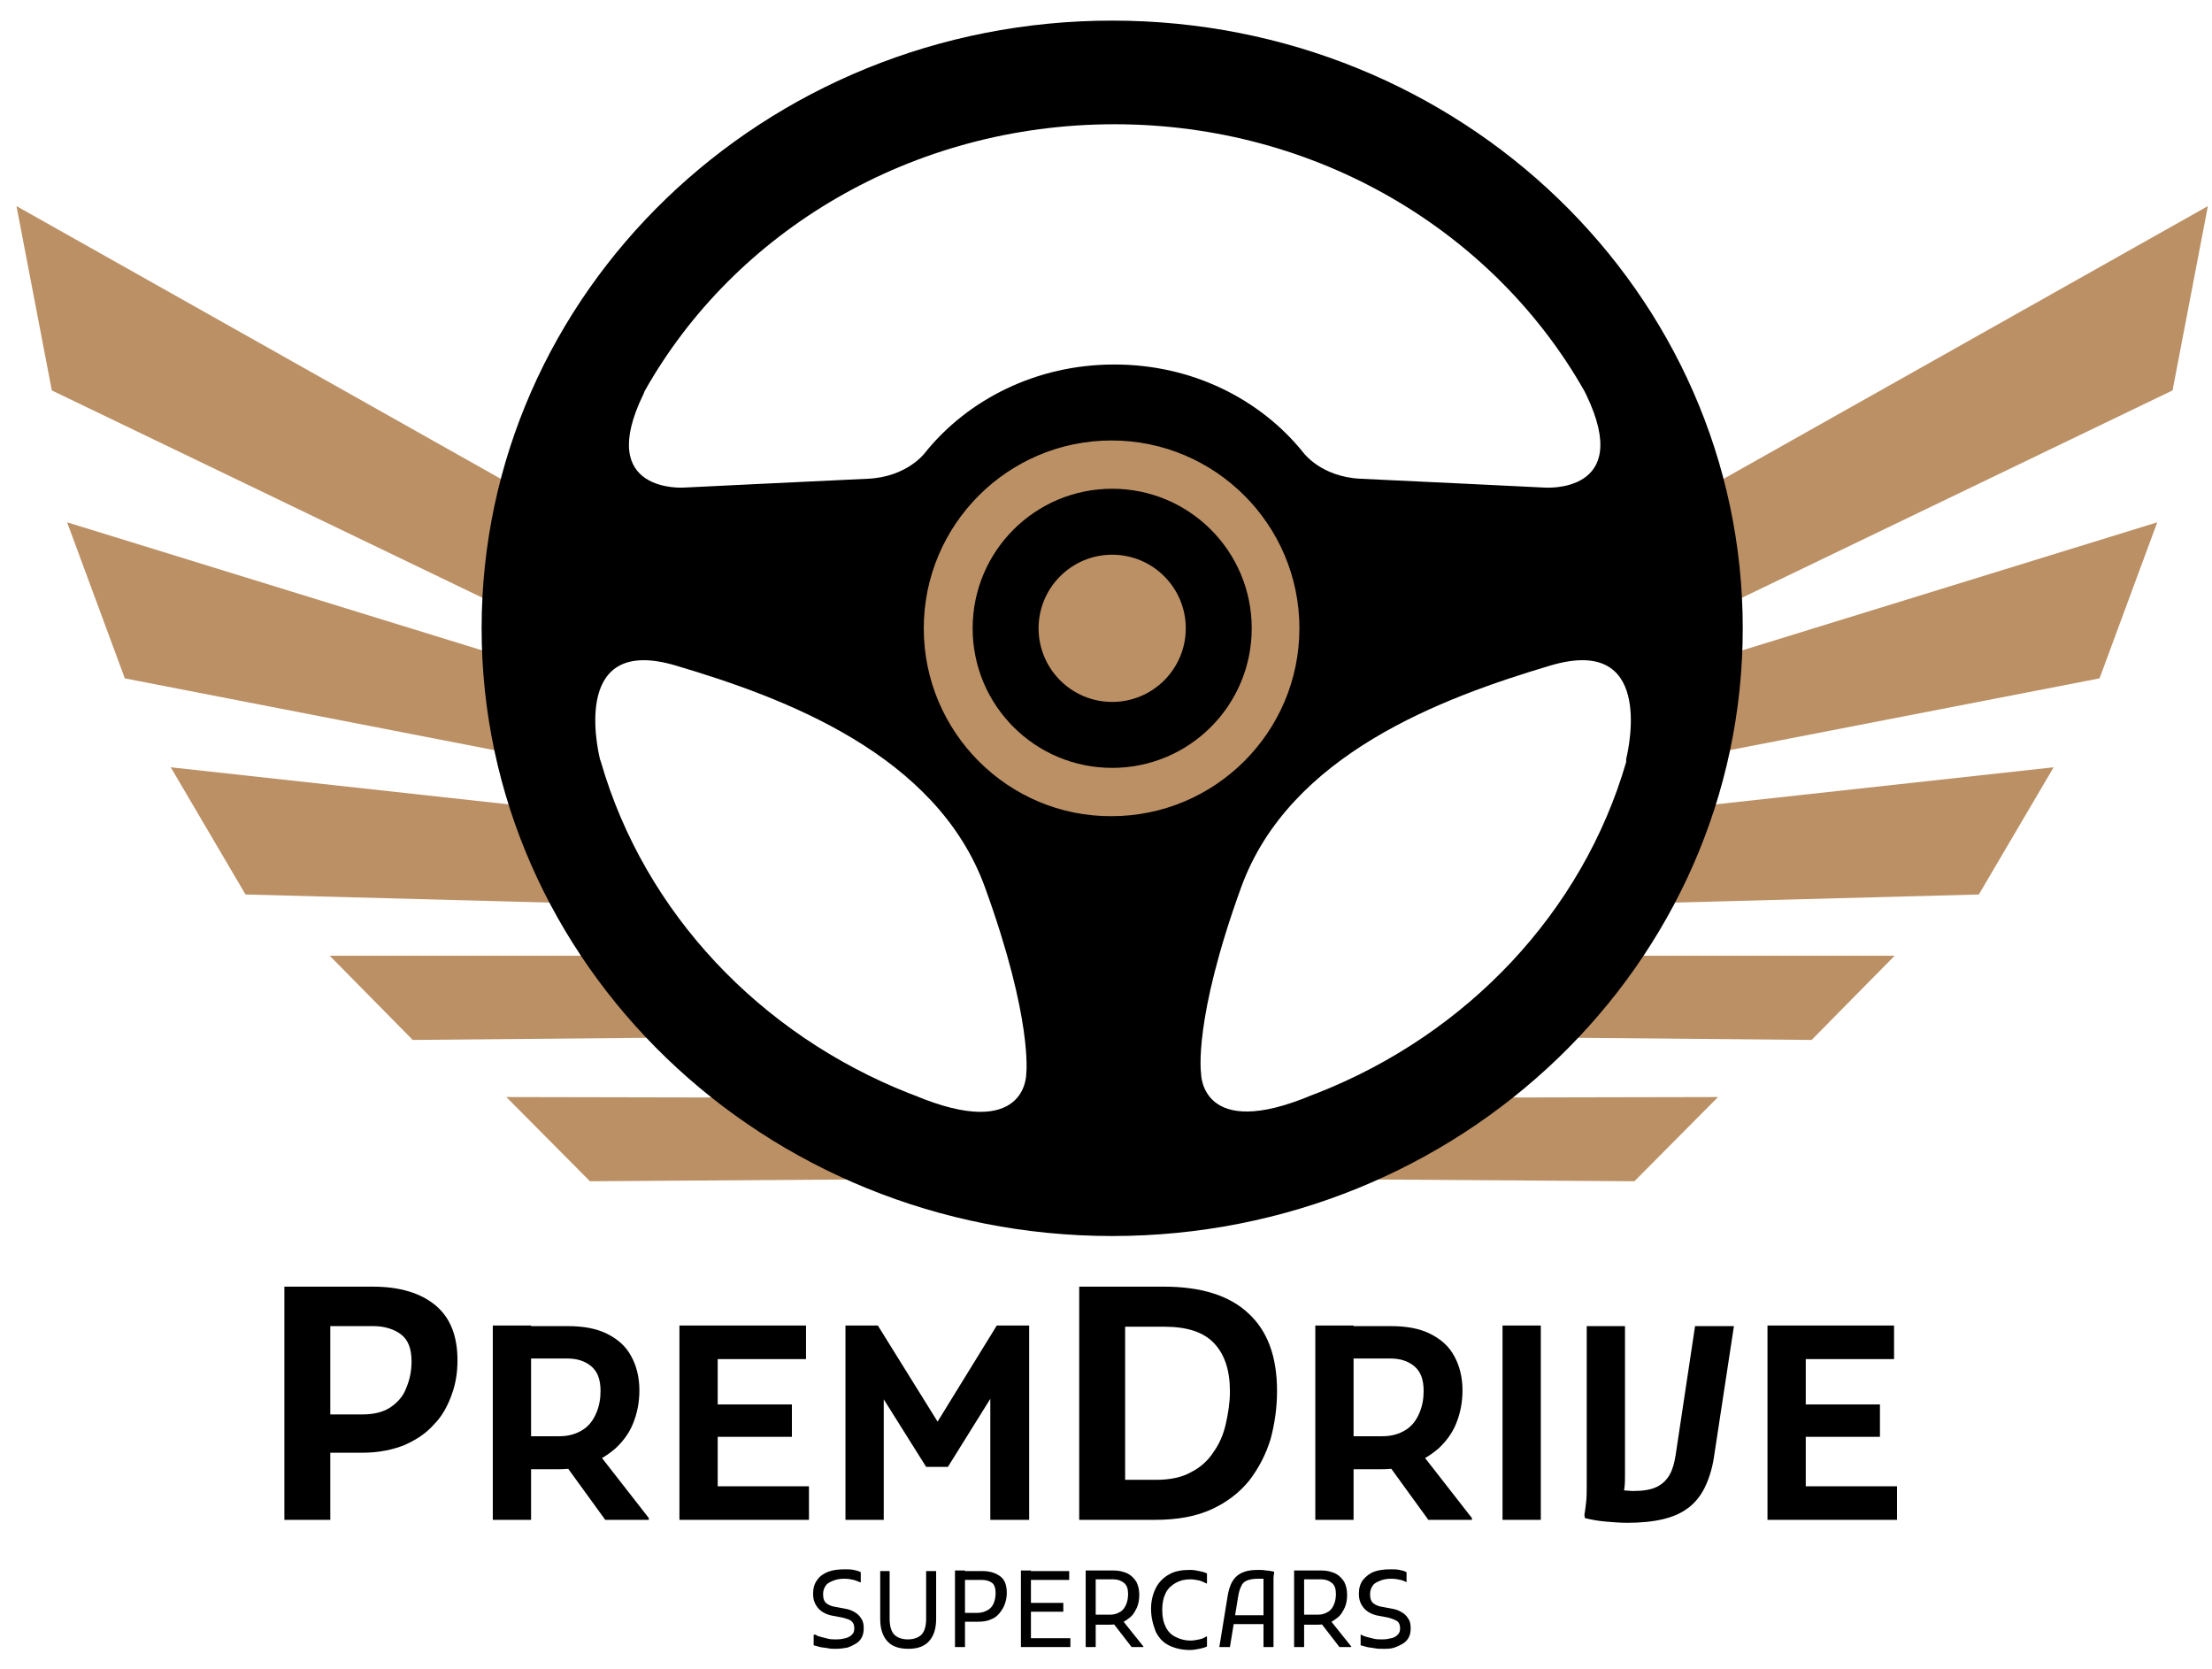 <?xml version="1.0" encoding="UTF-8"?> <svg xmlns="http://www.w3.org/2000/svg" xmlns:xlink="http://www.w3.org/1999/xlink" version="1.1" x="0px" y="0px" viewBox="0 0 375.7 283.4" style="enable-background:new 0 0 375.7 283.4;" xml:space="preserve"> <style type="text/css"> .st0{display:none;} .st1{fill:#BB9065;} </style> <g id="Calque_1" class="st0"> <image style="display:inline;overflow:visible;" width="986" height="725" transform="matrix(0.75 0 0 0.75 -179.556 -23.555)"> </image> </g> <g id="Calque_2"> <ellipse class="st1" cx="189.5" cy="106.4" rx="36.1" ry="33.4"></ellipse> <g> <polygon class="st1" points="2.8,35 8.8,66.3 86.9,103.9 93.2,85.9 "></polygon> <polygon class="st1" points="11.4,88.7 21.2,115.2 97.9,130.1 98.6,115.6 "></polygon> <polygon class="st1" points="29,130.3 41.7,151.9 101.7,153.5 99.2,138 "></polygon> <polygon class="st1" points="56,162.3 70.1,176.6 114.4,176.2 105.2,162.3 "></polygon> <polygon class="st1" points="86,186.3 100.2,200.6 144.4,200.3 135.2,186.4 "></polygon> <polygon class="st1" points="375,35 369,66.3 290.9,103.9 284.6,85.9 "></polygon> <polygon class="st1" points="366.4,88.7 356.6,115.2 279.8,130.1 279.2,115.6 "></polygon> <polygon class="st1" points="348.8,130.3 336.1,151.9 276,153.5 278.6,138 "></polygon> <polygon class="st1" points="321.8,162.3 307.7,176.6 263.4,176.2 272.6,162.3 "></polygon> <polygon class="st1" points="291.8,186.3 277.6,200.6 233.4,200.3 242.6,186.4 "></polygon> <g> <path d="M188.9,83c-13.1,0-23.7,10.6-23.7,23.7s10.6,23.7,23.7,23.7s23.7-10.6,23.7-23.7S202,83,188.9,83z M188.9,119.2 c-6.9,0-12.5-5.6-12.5-12.5c0-6.9,5.6-12.5,12.5-12.5c6.9,0,12.5,5.6,12.5,12.5C201.4,113.6,195.8,119.2,188.9,119.2z"></path> <path d="M188.9,3.5c-59.2,0-107.1,46.2-107.1,103.2s48,103.2,107.1,103.2c59.2,0,107.1-46.2,107.1-103.2S248.1,3.5,188.9,3.5z M109.3,66.9l0.2-0.5c15.2-27,45.2-45.3,79.8-45.3c34.5,0,64.5,18.3,79.8,45.3l0.3,0.6c8.2,17-7.1,15.8-7.1,15.8 s-24.5-1.2-31.2-1.5c-6.7-0.3-9.7-4.4-9.7-4.4c-7.3-9.1-18.9-15-32.1-15h-0.1c-13.1,0-24.8,5.9-32.1,15c0,0-3,4.1-9.7,4.4 c-6.7,0.3-31.2,1.5-31.2,1.5S101,83.9,109.3,66.9z M174.3,182.4c0,0,0.1,11.6-19,3.6l-0.8-0.3c-25.4-10-45-30.7-52.4-56.2 l-0.2-0.6c-0.6-2.5-4.5-21,12.8-15.9c18.6,5.5,44.4,15.1,52.6,37.7S174.3,182.4,174.3,182.4z M156.9,106.7 c0-17.6,14.3-31.9,31.9-31.9c17.6,0,31.9,14.3,31.9,31.9s-14.3,31.9-31.9,31.9C171.3,138.7,156.9,124.4,156.9,106.7z M276.2,129.4c-7.4,25.5-27,46.2-52.4,56.2l-0.8,0.3c-19.1,8.1-19-3.6-19-3.6s-1.4-9,6.8-31.6s34.1-32.2,52.6-37.7 c17.3-5.1,13.4,13.4,12.8,15.9L276.2,129.4z"></path> </g> </g> <g> <path d="M48.3,258.1v-39.6h7.8v39.6H48.3z M52.6,246.7v-6.5h8.9c2,0,3.6-0.4,4.8-1.2c1.2-0.8,2.2-1.9,2.7-3.3 c0.6-1.4,0.9-2.9,0.9-4.5c0-2.2-0.6-3.7-1.8-4.6c-1.2-0.9-2.8-1.4-4.7-1.4H52.6v-6.7h10.8c4.5,0,8.1,1.1,10.6,3.2 c2.5,2.1,3.7,5.2,3.7,9.3c0,2.1-0.3,4-1,5.9c-0.7,1.9-1.6,3.6-3,5c-1.3,1.5-3,2.6-5,3.5c-2,0.8-4.4,1.3-7.1,1.3H52.6z"></path> <path d="M83.7,258.1v-33h6.5v33H83.7z M87.2,249.4v-5.5h7.8c1.6,0,2.9-0.4,4-1.1c1.1-0.7,1.8-1.7,2.3-2.9c0.5-1.2,0.7-2.4,0.7-3.7 c0-1.9-0.5-3.3-1.6-4.2c-1.1-0.9-2.4-1.3-4.1-1.3h-9.1v-5.5h9.2c2.7,0,4.9,0.4,6.7,1.3c1.8,0.9,3.2,2.1,4.1,3.8 c0.9,1.6,1.4,3.6,1.4,5.8c0,2.1-0.4,4-1.1,5.7c-0.7,1.7-1.8,3.1-3,4.2c-1.3,1.1-2.7,2-4.4,2.6c-1.6,0.6-3.3,0.9-5.1,0.9H87.2z M102.8,258.1l-7.4-10.2l6.3-1l8.5,10.9v0.3H102.8z"></path> <path d="M115.4,258.1v-33h6.5v33H115.4z M119,230.8v-5.7h17.9v5.7H119z M119,244v-5.5h15.5v5.5H119z M119,258.1v-5.7h18.4v5.7H119 z"></path> <path d="M143.6,258.1v-33h5.5l11.5,18.5h-2.7l11.4-18.5h5.5v33h-6.6v-23.2l1.4,0.4l-8.6,13.8h-3.7l-8.6-13.7l1.4-0.4v23.1H143.6z"></path> <path d="M183.3,258.1v-39.6h7.8v39.6H183.3z M187.6,258.1v-6.8h8.8c2.3,0,4.3-0.4,5.9-1.3c1.6-0.8,2.9-2,3.8-3.4 c1-1.4,1.7-3,2.1-4.8c0.4-1.8,0.7-3.6,0.7-5.5c0-3.6-0.9-6.3-2.7-8.2c-1.8-1.9-4.6-2.8-8.5-2.8h-10.1v-6.8h10.1 c6.3,0,11.1,1.5,14.3,4.5c3.3,3,4.9,7.4,4.9,13.2c0,2.9-0.4,5.6-1.1,8.2c-0.8,2.6-2,4.9-3.6,7c-1.7,2.1-3.8,3.7-6.4,4.9 c-2.6,1.2-5.8,1.8-9.6,1.8H187.6z"></path> <path d="M223.4,258.1v-33h6.5v33H223.4z M227,249.4v-5.5h7.8c1.6,0,2.9-0.4,4-1.1s1.8-1.7,2.3-2.9c0.5-1.2,0.7-2.4,0.7-3.7 c0-1.9-0.5-3.3-1.6-4.2c-1.1-0.9-2.4-1.3-4.1-1.3H227v-5.5h9.2c2.7,0,4.9,0.4,6.7,1.3c1.8,0.9,3.2,2.1,4.1,3.8 c0.9,1.6,1.4,3.6,1.4,5.8c0,2.1-0.4,4-1.1,5.7c-0.7,1.7-1.8,3.1-3,4.2c-1.3,1.1-2.7,2-4.4,2.6c-1.6,0.6-3.3,0.9-5.1,0.9H227z M242.6,258.1l-7.4-10.2l6.3-1l8.5,10.9v0.3H242.6z"></path> <path d="M255.2,225.1h6.5v33h-6.5V225.1z"></path> <path d="M269.1,257.3c0.1-0.6,0.2-1.3,0.3-2.2s0.1-1.8,0.1-2.8c0-0.9,0-1.7,0-2.3v-24.8h6.5v25.3c0,0.8,0,1.5-0.1,2.2 c-0.1,0.7-0.2,1.2-0.3,1.6l-0.9-1.4c0.4,0.1,0.8,0.2,1.2,0.2s0.9,0.1,1.5,0.1c1.6,0,3-0.2,4-0.7c1-0.5,1.7-1.2,2.2-2.1 c0.5-0.9,0.8-2,1-3.3l3.3-21.9h6.6l-3.4,22.3c-0.3,2-0.9,3.8-1.6,5.2s-1.7,2.6-2.8,3.4c-1.2,0.9-2.6,1.5-4.3,1.9 c-1.7,0.4-3.7,0.6-6,0.6c-1.2,0-2.4-0.1-3.6-0.2s-2.4-0.3-3.6-0.6L269.1,257.3z"></path> <path d="M300.2,258.1v-33h6.5v33H300.2z M303.8,230.8v-5.7h17.9v5.7H303.8z M303.8,244v-5.5h15.5v5.5H303.8z M303.8,258.1v-5.7 h18.4v5.7H303.8z"></path> <path d="M138.4,277.6h0.1c0.3,0.2,0.6,0.3,1,0.4s0.8,0.2,1.2,0.3c0.4,0.1,0.9,0.1,1.4,0.1c0.6,0,1.1-0.1,1.5-0.2 c0.4-0.1,0.8-0.3,1.1-0.6c0.3-0.3,0.4-0.6,0.4-1.1c0-0.6-0.2-1-0.5-1.2c-0.3-0.3-0.8-0.4-1.5-0.6l-1.6-0.3 c-0.6-0.1-1.2-0.3-1.7-0.6c-0.5-0.3-0.9-0.7-1.2-1.2c-0.3-0.5-0.5-1.1-0.5-1.9c0-1,0.2-1.7,0.7-2.4c0.4-0.6,1.1-1.1,1.9-1.4 c0.8-0.3,1.8-0.4,2.8-0.4c0.5,0,1,0,1.5,0.1c0.5,0.1,0.9,0.2,1.2,0.4v1.7h-0.1c-0.3-0.1-0.7-0.3-1.1-0.4c-0.4-0.1-1-0.2-1.6-0.2 c-0.7,0-1.3,0.1-1.8,0.3s-1,0.4-1.3,0.8c-0.3,0.4-0.5,0.9-0.5,1.5c0,0.8,0.2,1.3,0.6,1.6c0.4,0.3,0.9,0.5,1.6,0.6l1.6,0.3 c0.6,0.1,1.1,0.3,1.6,0.6c0.5,0.3,0.8,0.6,1.1,1.1c0.3,0.4,0.4,1,0.4,1.6c0,0.6-0.1,1.1-0.3,1.5c-0.2,0.4-0.5,0.8-1,1.1 s-0.9,0.5-1.5,0.7c-0.6,0.1-1.2,0.2-1.9,0.2c-0.5,0-1,0-1.4-0.1c-0.4-0.1-0.9-0.1-1.3-0.2c-0.4-0.1-0.7-0.2-1.1-0.3V277.6z"></path> <path d="M149.4,266.8h1.7v8.1c0,1.3,0.3,2.2,0.8,2.7c0.5,0.5,1.3,0.8,2.3,0.8c1,0,1.8-0.3,2.3-0.8c0.5-0.5,0.8-1.4,0.8-2.7v-8.1 h1.7v8.1c0,1.7-0.4,2.9-1.2,3.8c-0.8,0.9-2,1.3-3.5,1.3c-1.6,0-2.8-0.4-3.6-1.3c-0.8-0.9-1.2-2.1-1.2-3.8V266.8z"></path> <path d="M162.2,279.7v-13h1.7v13H162.2z M163.2,275.4v-1.5h2.8c0.7,0,1.3-0.2,1.8-0.5c0.5-0.3,0.8-0.7,1-1.2 c0.2-0.5,0.3-1.1,0.3-1.7c0-0.8-0.2-1.4-0.6-1.7c-0.4-0.3-1-0.5-1.7-0.5h-3.5v-1.5h3.6c1.2,0,2.2,0.3,3,0.9 c0.8,0.6,1.1,1.6,1.1,2.8c0,0.6-0.1,1.2-0.3,1.8c-0.2,0.6-0.5,1.1-0.9,1.6c-0.4,0.5-0.9,0.9-1.5,1.1c-0.6,0.3-1.4,0.4-2.2,0.4 H163.2z"></path> <path d="M173.4,279.7v-13h1.7v13H173.4z M174.4,268.3v-1.5h7.2v1.5H174.4z M174.4,273.7v-1.5h6.2v1.5H174.4z M174.4,279.7v-1.5 h7.4v1.5H174.4z"></path> <path d="M184.4,279.7v-13h1.7v13H184.4z M185.5,275.8v-1.6h3.1c0.7,0,1.2-0.2,1.7-0.5c0.5-0.3,0.8-0.8,1-1.3 c0.2-0.5,0.3-1.1,0.3-1.7c0-0.9-0.2-1.5-0.7-1.9s-1.1-0.6-1.8-0.6h-3.6v-1.5h3.7c0.9,0,1.6,0.2,2.3,0.5c0.6,0.3,1.1,0.8,1.5,1.4 c0.3,0.6,0.5,1.3,0.5,2.2c0,0.8-0.1,1.5-0.4,2.2c-0.3,0.6-0.6,1.2-1.1,1.6c-0.5,0.4-1,0.8-1.6,1c-0.6,0.2-1.2,0.3-1.8,0.3H185.5z M192.2,279.7l-3.4-4.4l1.8-0.2l3.6,4.5v0.1H192.2z"></path> <path d="M195.5,273.2c0-1.3,0.3-2.5,0.8-3.5c0.5-1,1.3-1.8,2.2-2.3c1-0.6,2.2-0.8,3.6-0.8c0.6,0,1.2,0.1,1.6,0.2 c0.5,0.1,0.9,0.2,1.3,0.4v1.7h-0.1c-0.4-0.2-0.8-0.4-1.2-0.5c-0.5-0.1-1-0.2-1.5-0.2c-1,0-1.8,0.2-2.5,0.6s-1.3,0.9-1.7,1.7 c-0.4,0.8-0.6,1.7-0.6,2.9c0,1.2,0.2,2.1,0.6,2.9c0.4,0.8,0.9,1.3,1.7,1.7s1.6,0.6,2.5,0.6c0.5,0,1-0.1,1.5-0.2 c0.5-0.1,0.9-0.3,1.2-0.5h0.1v1.7c-0.4,0.2-0.8,0.3-1.3,0.4c-0.5,0.1-1,0.2-1.6,0.2c-1.4,0-2.6-0.3-3.6-0.8 c-1-0.5-1.7-1.3-2.2-2.3C195.8,275.8,195.5,274.6,195.5,273.2z"></path> <path d="M207.1,279.7l1.4-8.6c0.1-0.7,0.3-1.4,0.5-1.9s0.5-1,0.9-1.4c0.4-0.4,0.9-0.7,1.5-0.9c0.6-0.2,1.4-0.3,2.3-0.3 c0.4,0,0.9,0,1.3,0.1c0.4,0,0.9,0.1,1.4,0.2l0,0.2c0,0.2-0.1,0.5-0.1,0.9c0,0.4,0,0.7,0,1.1s0,0.7,0,0.9v9.7h-1.7v-10.7 c0-0.2,0-0.5,0-0.7s0-0.4,0.1-0.6l0.3,0.5c-0.2-0.1-0.3-0.1-0.6-0.1c-0.2,0-0.5,0-0.7,0c-0.8,0-1.4,0.1-1.9,0.3 c-0.5,0.2-0.8,0.5-1,1c-0.2,0.4-0.4,1-0.5,1.7l-1.4,8.6H207.1z M208.9,275.8v-1.5h6.5v1.5H208.9z"></path> <path d="M219.8,279.7v-13h1.7v13H219.8z M220.8,275.8v-1.6h3.1c0.7,0,1.2-0.2,1.7-0.5c0.5-0.3,0.8-0.8,1-1.3 c0.2-0.5,0.3-1.1,0.3-1.7c0-0.9-0.2-1.5-0.7-1.9s-1.1-0.6-1.8-0.6h-3.6v-1.5h3.7c0.9,0,1.6,0.2,2.3,0.5c0.6,0.3,1.1,0.8,1.5,1.4 c0.3,0.6,0.5,1.3,0.5,2.2c0,0.8-0.1,1.5-0.4,2.2c-0.3,0.6-0.6,1.2-1.1,1.6c-0.5,0.4-1,0.8-1.6,1c-0.6,0.2-1.2,0.3-1.8,0.3H220.8z M227.5,279.7l-3.4-4.4l1.8-0.2l3.6,4.5v0.1H227.5z"></path> <path d="M231.1,277.6h0.1c0.3,0.2,0.6,0.3,1,0.4c0.4,0.1,0.8,0.2,1.2,0.3c0.4,0.1,0.9,0.1,1.4,0.1c0.6,0,1.1-0.1,1.5-0.2 c0.5-0.1,0.8-0.3,1.1-0.6c0.3-0.3,0.4-0.6,0.4-1.1c0-0.6-0.2-1-0.5-1.2s-0.8-0.4-1.5-0.6l-1.6-0.3c-0.6-0.1-1.2-0.3-1.7-0.6 c-0.5-0.3-0.9-0.7-1.2-1.2s-0.5-1.1-0.5-1.9c0-1,0.2-1.7,0.7-2.4c0.5-0.6,1.1-1.1,1.9-1.4c0.8-0.3,1.8-0.4,2.8-0.4 c0.5,0,1,0,1.5,0.1c0.5,0.1,0.9,0.2,1.2,0.4v1.7H239c-0.3-0.1-0.7-0.3-1.1-0.4c-0.4-0.1-1-0.2-1.6-0.2c-0.7,0-1.3,0.1-1.8,0.3 s-1,0.4-1.3,0.8c-0.3,0.4-0.5,0.9-0.5,1.5c0,0.8,0.2,1.3,0.6,1.6c0.4,0.3,0.9,0.5,1.6,0.6l1.6,0.3c0.6,0.1,1.1,0.3,1.6,0.6 c0.5,0.3,0.8,0.6,1.1,1.1c0.3,0.4,0.4,1,0.4,1.6c0,0.6-0.1,1.1-0.3,1.5c-0.2,0.4-0.5,0.8-1,1.1s-0.9,0.5-1.5,0.7s-1.2,0.2-1.9,0.2 c-0.5,0-1,0-1.4-0.1c-0.5-0.1-0.9-0.1-1.3-0.2c-0.4-0.1-0.7-0.2-1.1-0.3V277.6z"></path> </g> </g> </svg> 
